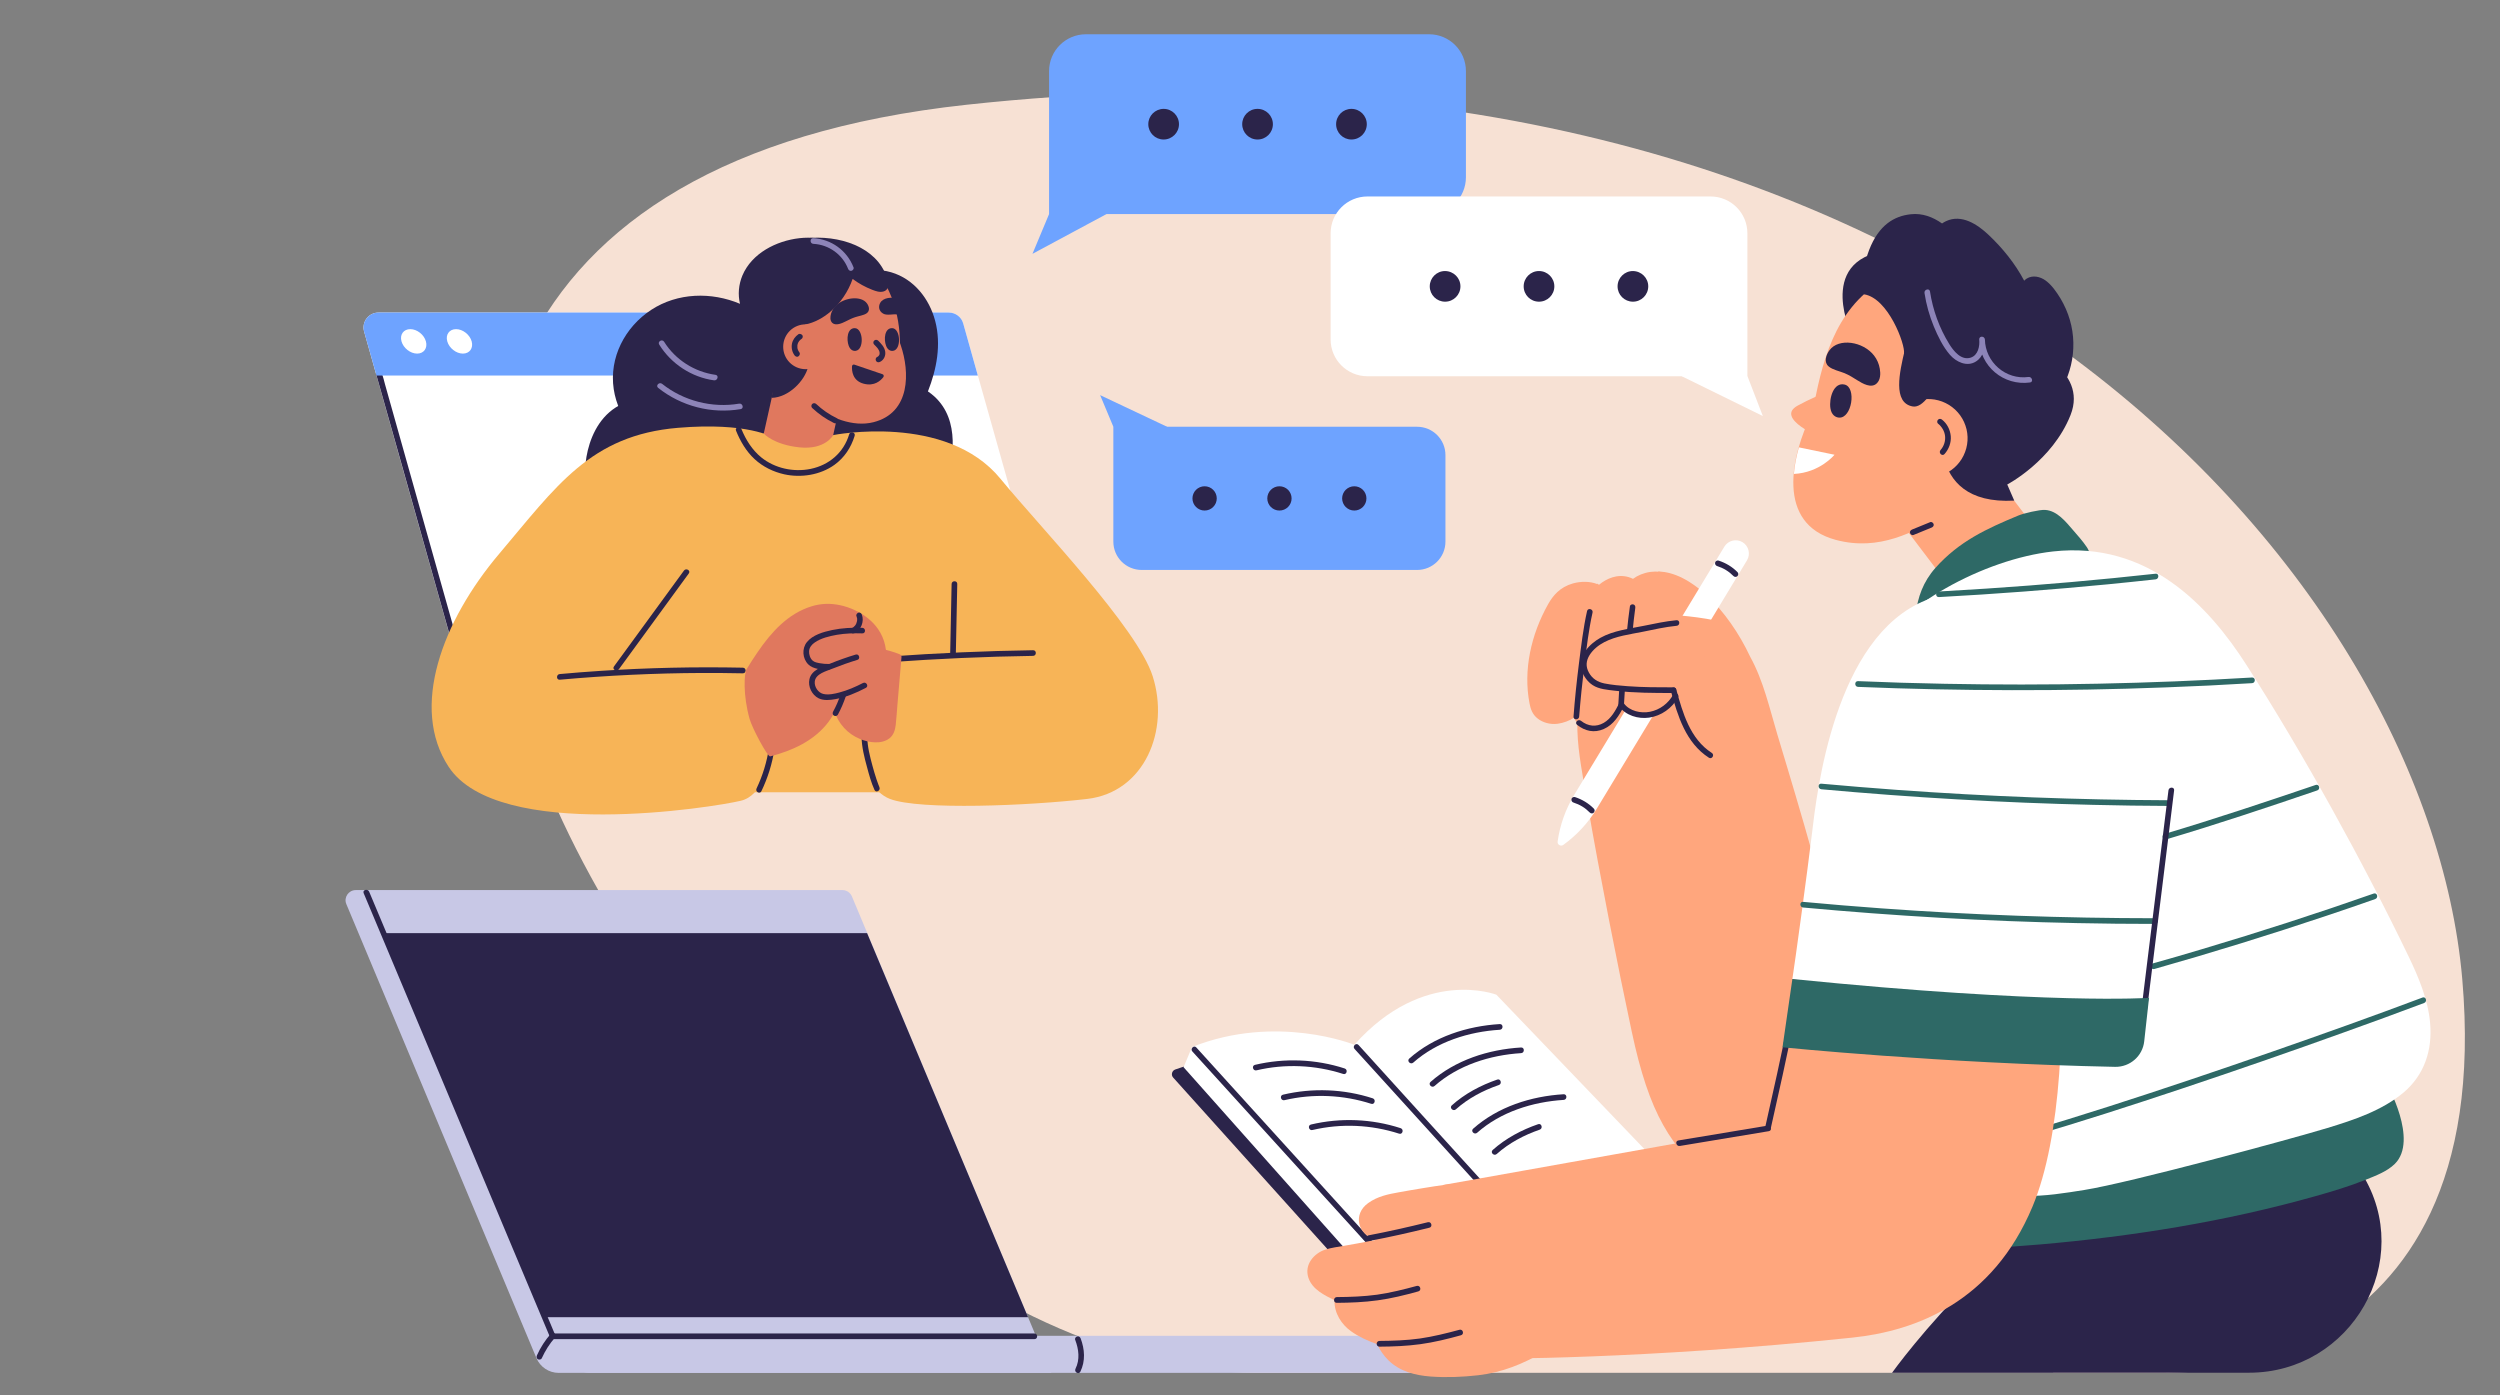 <svg xmlns="http://www.w3.org/2000/svg" xmlns:xlink="http://www.w3.org/1999/xlink" width="396" zoomAndPan="magnify" viewBox="0 0 297 165.75" height="221" preserveAspectRatio="xMidYMid meet" version="1.0"><rect x="0" y="0" width="297" height="165.75" fill="#808080" stroke="none"/><defs><clipPath id="b3c3fc7423"><path d="M 141.191 81.246 L 168.312 81.246 L 168.312 108.367 L 141.191 108.367 Z M 141.191 81.246 " clip-rule="nonzero"/></clipPath><clipPath id="2c072ca812"><path d="M 154.75 81.246 C 147.262 81.246 141.191 87.316 141.191 94.805 C 141.191 102.297 147.262 108.367 154.75 108.367 C 162.238 108.367 168.312 102.297 168.312 94.805 C 168.312 87.316 162.238 81.246 154.75 81.246 Z M 154.75 81.246 " clip-rule="nonzero"/></clipPath></defs><path fill="#f7e1d4" d="M 257.148 163.09 C 198.531 163.09 184.824 163.09 149.207 163.09 C 83.953 163.09 0.281 24.895 114.789 12.449 C 229.293 0 288.301 67.859 292.516 116.305 C 296.719 164.75 257.148 163.09 257.148 163.09 Z M 257.148 163.09 " fill-opacity="1" fill-rule="nonzero"/><path fill="#c8c8e6" d="M 167.137 163.098 L 70.023 163.098 C 68.867 163.098 67.926 162.164 67.926 161.004 L 67.926 160.785 C 67.926 159.629 68.867 158.691 70.023 158.691 L 167.137 158.691 C 168.297 158.691 169.234 159.629 169.234 160.785 L 169.234 161.004 C 169.234 162.152 168.297 163.098 167.137 163.098 Z M 167.137 163.098 " fill-opacity="1" fill-rule="nonzero"/><path fill="#c8c8e6" d="M 124.902 163.098 L 66.367 163.098 C 65.219 163.098 64.176 162.406 63.734 161.352 L 41.148 107.414 C 40.809 106.625 41.398 105.742 42.266 105.742 L 100.082 105.742 C 100.566 105.742 101.008 106.035 101.199 106.477 Z M 124.902 163.098 " fill-opacity="1" fill-rule="nonzero"/><path fill="#2b244a" d="M 64.367 161.352 C 64.766 160.469 65.285 159.648 65.914 158.922 C 66.031 158.785 66.051 158.586 65.914 158.449 C 65.789 158.32 65.559 158.312 65.441 158.449 C 64.766 159.215 64.207 160.078 63.789 161.016 C 63.715 161.184 63.734 161.375 63.902 161.48 C 64.051 161.562 64.293 161.52 64.367 161.352 Z M 64.367 161.352 " fill-opacity="1" fill-rule="nonzero"/><path fill="#2b244a" d="M 122.129 156.48 L 64.852 156.48 L 45.73 110.855 L 103.008 110.855 Z M 122.129 156.48 " fill-opacity="1" fill-rule="nonzero"/><path fill="#2b244a" d="M 122.891 158.418 C 115.398 158.418 107.91 158.418 100.418 158.418 C 93.086 158.418 85.754 158.418 78.422 158.418 C 74.152 158.418 69.887 158.418 65.621 158.418 C 65.188 158.418 65.188 159.09 65.621 159.09 C 73.109 159.09 80.602 159.09 88.09 159.09 C 95.426 159.09 102.758 159.09 110.09 159.09 C 114.355 159.09 118.621 159.09 122.891 159.09 C 123.32 159.09 123.32 158.418 122.891 158.418 Z M 122.891 158.418 " fill-opacity="1" fill-rule="nonzero"/><path fill="#2b244a" d="M 65.957 158.598 C 63.07 151.727 60.195 144.863 57.309 137.992 C 54.453 131.176 51.586 124.367 48.734 117.547 C 47.109 113.676 45.477 109.805 43.855 105.93 C 43.688 105.543 43.031 105.711 43.203 106.109 C 46.09 112.98 48.965 119.84 51.852 126.711 C 54.707 133.531 57.57 140.34 60.426 147.156 C 62.051 151.031 63.684 154.902 65.305 158.773 C 65.473 159.176 66.125 158.996 65.957 158.598 Z M 65.957 158.598 " fill-opacity="1" fill-rule="nonzero"/><path fill="#2b244a" d="M 127.734 159.176 C 128.156 160.289 128.316 161.512 127.766 162.617 C 127.578 163.004 128.156 163.34 128.348 162.953 C 128.969 161.68 128.863 160.289 128.379 158.996 C 128.316 158.828 128.145 158.711 127.969 158.766 C 127.797 158.805 127.66 159.008 127.734 159.176 Z M 127.734 159.176 " fill-opacity="1" fill-rule="nonzero"/><path fill="#6ea3ff" d="M 124.629 25.434 L 169.77 25.434 C 172.195 25.434 174.152 23.477 174.152 21.055 L 174.152 8.449 C 174.152 6.031 172.195 4.07 169.77 4.07 L 129.012 4.07 C 126.586 4.07 124.629 6.031 124.629 8.449 Z M 124.629 25.434 " fill-opacity="1" fill-rule="nonzero"/><path fill="#6ea3ff" d="M 131.445 25.434 L 122.656 30.156 L 124.629 25.434 L 128.77 22.234 Z M 131.445 25.434 " fill-opacity="1" fill-rule="nonzero"/><path fill="#2b244a" d="M 158.73 14.754 C 158.73 15.754 159.539 16.574 160.551 16.574 C 161.562 16.574 162.375 15.762 162.375 14.754 C 162.375 13.754 161.562 12.934 160.551 12.934 C 159.539 12.934 158.73 13.754 158.73 14.754 Z M 158.73 14.754 " fill-opacity="1" fill-rule="nonzero"/><path fill="#2b244a" d="M 147.574 14.754 C 147.574 15.754 148.383 16.574 149.395 16.574 C 150.406 16.574 151.219 15.762 151.219 14.754 C 151.219 13.754 150.406 12.934 149.395 12.934 C 148.383 12.934 147.574 13.754 147.574 14.754 Z M 147.574 14.754 " fill-opacity="1" fill-rule="nonzero"/><path fill="#2b244a" d="M 136.418 14.754 C 136.418 15.754 137.227 16.574 138.238 16.574 C 139.238 16.574 140.062 15.762 140.062 14.754 C 140.062 13.754 139.25 12.934 138.238 12.934 C 137.227 12.941 136.418 13.754 136.418 14.754 Z M 136.418 14.754 " fill-opacity="1" fill-rule="nonzero"/><path fill="#6ea3ff" d="M 132.266 50.699 L 168.348 50.699 C 170.211 50.699 171.719 52.203 171.719 54.066 L 171.719 64.344 C 171.719 66.207 170.211 67.711 168.348 67.711 L 135.637 67.711 C 133.773 67.711 132.266 66.207 132.266 64.344 Z M 132.266 50.699 " fill-opacity="1" fill-rule="nonzero"/><path fill="#6ea3ff" d="M 138.648 50.699 L 130.695 46.941 L 132.266 50.699 L 135.562 53.242 Z M 138.648 50.699 " fill-opacity="1" fill-rule="nonzero"/><path fill="#2b244a" d="M 162.332 59.211 C 162.332 59.402 162.297 59.586 162.223 59.762 C 162.148 59.938 162.047 60.094 161.91 60.23 C 161.773 60.363 161.617 60.469 161.441 60.543 C 161.266 60.617 161.082 60.652 160.891 60.652 C 160.699 60.652 160.516 60.617 160.336 60.543 C 160.16 60.469 160.004 60.363 159.867 60.23 C 159.734 60.094 159.629 59.938 159.555 59.762 C 159.484 59.586 159.445 59.402 159.445 59.211 C 159.445 59.02 159.484 58.836 159.555 58.66 C 159.629 58.48 159.734 58.328 159.867 58.191 C 160.004 58.055 160.16 57.953 160.336 57.879 C 160.516 57.805 160.699 57.77 160.891 57.77 C 161.082 57.77 161.266 57.805 161.441 57.879 C 161.617 57.953 161.773 58.055 161.91 58.191 C 162.047 58.328 162.148 58.48 162.223 58.66 C 162.297 58.836 162.332 59.02 162.332 59.211 Z M 162.332 59.211 " fill-opacity="1" fill-rule="nonzero"/><path fill="#2b244a" d="M 153.441 59.211 C 153.441 59.402 153.406 59.586 153.332 59.762 C 153.258 59.938 153.152 60.094 153.02 60.23 C 152.883 60.363 152.727 60.469 152.551 60.543 C 152.375 60.617 152.188 60.652 151.996 60.652 C 151.805 60.652 151.621 60.617 151.445 60.543 C 151.27 60.469 151.113 60.363 150.977 60.23 C 150.84 60.094 150.738 59.938 150.664 59.762 C 150.59 59.586 150.555 59.402 150.555 59.211 C 150.555 59.02 150.59 58.836 150.664 58.66 C 150.738 58.48 150.84 58.328 150.977 58.191 C 151.113 58.055 151.27 57.953 151.445 57.879 C 151.621 57.805 151.805 57.77 151.996 57.77 C 152.188 57.77 152.375 57.805 152.551 57.879 C 152.727 57.953 152.883 58.055 153.02 58.191 C 153.152 58.328 153.258 58.48 153.332 58.66 C 153.406 58.836 153.441 59.02 153.441 59.211 Z M 153.441 59.211 " fill-opacity="1" fill-rule="nonzero"/><path fill="#2b244a" d="M 144.551 59.211 C 144.551 59.402 144.512 59.586 144.441 59.762 C 144.367 59.938 144.262 60.094 144.125 60.23 C 143.992 60.363 143.836 60.469 143.66 60.543 C 143.48 60.617 143.297 60.652 143.105 60.652 C 142.914 60.652 142.73 60.617 142.555 60.543 C 142.375 60.469 142.223 60.363 142.086 60.23 C 141.949 60.094 141.848 59.938 141.773 59.762 C 141.699 59.586 141.664 59.402 141.664 59.211 C 141.664 59.02 141.699 58.836 141.773 58.66 C 141.848 58.48 141.949 58.328 142.086 58.191 C 142.223 58.055 142.375 57.953 142.555 57.879 C 142.73 57.805 142.914 57.77 143.105 57.77 C 143.297 57.77 143.48 57.805 143.66 57.879 C 143.836 57.953 143.992 58.055 144.125 58.191 C 144.262 58.328 144.367 58.48 144.441 58.66 C 144.512 58.836 144.551 59.02 144.551 59.211 Z M 144.551 59.211 " fill-opacity="1" fill-rule="nonzero"/><path fill="#ffffff" d="M 127.441 92.926 L 59.68 92.926 C 58.887 92.926 58.184 92.398 57.973 91.629 L 43.254 39.387 C 42.938 38.262 43.781 37.133 44.961 37.133 L 112.723 37.133 C 113.512 37.133 114.219 37.66 114.43 38.43 L 129.148 90.672 C 129.473 91.797 128.621 92.926 127.441 92.926 Z M 127.441 92.926 " fill-opacity="1" fill-rule="nonzero"/><path fill="#2b244a" d="M 54.453 76.574 C 54.148 75.512 53.852 74.438 53.547 73.375 C 52.82 70.805 52.105 68.25 51.379 65.684 C 50.504 62.578 49.629 59.473 48.754 56.371 C 47.996 53.688 47.238 51.004 46.488 48.32 C 46.234 47.438 45.992 46.551 45.742 45.668 C 45.625 45.246 45.531 44.805 45.383 44.395 C 45.371 44.375 45.371 44.352 45.363 44.344 C 45.246 43.922 44.594 44.102 44.707 44.52 C 45.016 45.582 45.309 46.656 45.613 47.719 C 46.34 50.289 47.059 52.844 47.785 55.41 C 48.66 58.516 49.535 61.621 50.406 64.723 C 51.168 67.406 51.926 70.09 52.672 72.773 C 52.926 73.656 53.168 74.543 53.422 75.426 C 53.535 75.848 53.633 76.289 53.777 76.699 C 53.789 76.719 53.789 76.742 53.801 76.75 C 53.914 77.16 54.57 76.992 54.453 76.574 Z M 54.453 76.574 " fill-opacity="1" fill-rule="nonzero"/><path fill="#6ea3ff" d="M 116.168 44.617 L 44.73 44.617 L 43.254 39.387 C 42.938 38.262 43.781 37.133 44.961 37.133 L 112.723 37.133 C 113.512 37.133 114.219 37.66 114.43 38.43 Z M 116.168 44.617 " fill-opacity="1" fill-rule="nonzero"/><path fill="#ffffff" d="M 47.699 40.555 C 47.922 41.355 48.754 42.008 49.555 42.008 C 50.355 42.008 50.82 41.355 50.598 40.555 C 50.375 39.754 49.543 39.102 48.742 39.102 C 47.941 39.102 47.469 39.754 47.699 40.555 Z M 47.699 40.555 " fill-opacity="1" fill-rule="nonzero"/><path fill="#ffffff" d="M 53.137 40.555 C 53.359 41.355 54.191 42.008 54.992 42.008 C 55.793 42.008 56.254 41.355 56.035 40.555 C 55.812 39.754 54.98 39.102 54.18 39.102 C 53.379 39.102 52.906 39.754 53.137 40.555 Z M 53.137 40.555 " fill-opacity="1" fill-rule="nonzero"/><path fill="#2b244a" d="M 111.027 47.121 C 110.773 46.887 110.512 46.688 110.238 46.5 C 111.281 43.848 111.836 40.941 111.102 38.133 C 110.406 35.48 108.57 33.145 105.875 32.348 C 104.441 31.926 102.914 31.988 101.547 32.578 C 101.125 32.758 98.418 47.035 98.828 46.855 C 98.828 46.855 97.09 47.781 97.09 47.781 C 97.027 48.055 96.992 48.34 96.973 48.625 C 95.75 48.613 98.141 51.508 98.016 51.973 C 97.891 52.414 112.164 58.504 112.289 58.074 C 113.293 54.539 114.082 49.949 111.027 47.121 Z M 111.027 47.121 " fill-opacity="1" fill-rule="nonzero"/><path fill="#f7b457" d="M 86.145 50.527 C 86.145 50.527 93.043 51.078 98.984 51.688 C 104.621 52.266 121.855 80.887 121.855 80.887 L 108.625 94.125 L 59.383 94.125 Z M 86.145 50.527 " fill-opacity="1" fill-rule="nonzero"/><path fill="#2b244a" d="M 102.695 31.578 C 102.727 31.324 102.516 31.219 102.312 31.254 C 100.617 28.988 97.754 27.969 94.961 28.297 C 92.23 28.609 89.312 30.082 88.195 32.734 C 87.754 33.797 87.641 34.988 87.914 36.094 C 84.52 34.66 80.508 34.758 77.367 36.809 C 74.238 38.859 72.352 42.48 72.91 46.227 C 73.176 47.984 73.941 49.656 75.145 50.961 C 75.398 51.906 76.102 52.719 76.977 53.18 C 78.293 53.875 79.852 53.875 81.297 53.793 C 84.277 53.613 88.027 52.801 90.727 51.508 C 93.34 50.246 95.117 48.508 96.762 46.078 C 97.582 44.879 98.141 43.48 98.277 42.027 C 98.418 40.543 97.922 38.965 98.605 37.555 C 99.703 35.355 102.367 34.188 102.695 31.578 Z M 102.695 31.578 " fill-opacity="1" fill-rule="nonzero"/><path fill="#8d84b8" d="M 78.188 46.078 C 80.938 48.266 84.52 49.191 87.988 48.605 C 88.418 48.531 88.23 47.879 87.809 47.953 C 84.605 48.5 81.203 47.625 78.664 45.605 C 78.324 45.332 77.852 45.805 78.188 46.078 Z M 78.188 46.078 " fill-opacity="1" fill-rule="nonzero"/><path fill="#8d84b8" d="M 78.316 40.941 C 79.738 43.227 82.16 44.816 84.824 45.184 C 85.246 45.246 85.438 44.594 85.004 44.531 C 82.508 44.184 80.234 42.742 78.895 40.598 C 78.664 40.238 78.082 40.574 78.316 40.941 Z M 78.316 40.941 " fill-opacity="1" fill-rule="nonzero"/><path fill="#2b244a" d="M 69.633 57.359 C 69.141 55.285 69.93 48.129 76.039 47.402 C 82.148 46.68 87.891 54.527 85.785 55.832 C 83.676 57.137 71.234 60.117 71.234 60.117 Z M 69.633 57.359 " fill-opacity="1" fill-rule="nonzero"/><path fill="#f7b457" d="M 91.789 51.949 C 91.789 51.949 88.828 50.129 80.547 50.824 C 70.117 51.699 66.074 57.801 59.309 65.785 C 52.547 73.773 48.668 84.066 53.305 91.105 C 59.195 100.039 84.785 95.902 87.996 95.133 C 90.621 94.512 91.082 90.926 91.082 90.926 C 91.082 90.926 95.297 91.578 95.297 87.578 C 95.297 83.582 94.719 77.414 90.062 77.477 C 85.406 77.551 70.277 78.781 70.277 78.781 Z M 91.789 51.949 " fill-opacity="1" fill-rule="nonzero"/><path fill="#f7b457" d="M 98.984 51.688 C 98.984 51.688 112.43 49.016 118.863 56.887 C 123.562 62.621 135.121 74.594 136.941 80.34 C 138.977 86.746 135.996 94.113 129.156 94.914 C 122.32 95.715 109.258 96.27 105.727 94.914 C 103.727 94.145 102.652 91.715 102.684 89.977 C 102.684 89.977 100.09 90.273 99.512 87.148 C 98.934 84.023 98.562 77.414 101.473 76.984 C 104.379 76.551 116.957 76.551 116.957 76.551 Z M 98.984 51.688 " fill-opacity="1" fill-rule="nonzero"/><path fill="#e0785e" d="M 92.918 41.723 L 101.207 41.617 L 98.984 51.688 C 98.984 51.688 98.07 53.465 94.98 53.148 C 91.883 52.824 90.734 51.508 90.734 51.508 Z M 92.918 41.723 " fill-opacity="1" fill-rule="nonzero"/><path fill="#e0785e" d="M 89.41 35.344 C 89.43 35.199 89.449 35.051 89.473 34.902 C 90.316 29.641 96.574 27.105 101.082 29.602 C 104.875 31.695 106.59 35.766 106.867 39.617 C 106.887 39.977 106.906 40.355 106.918 40.754 C 106.949 40.848 106.98 40.941 107.012 41.027 C 108.086 44.164 108.203 49.016 103.789 50.152 C 101.312 50.793 98.594 49.582 96.605 48.203 C 92.379 45.27 88.797 40.668 89.41 35.344 Z M 89.41 35.344 " fill-opacity="1" fill-rule="nonzero"/><path fill="#2b244a" d="M 99.406 49.676 C 98.512 49.246 97.688 48.676 96.961 47.992 C 96.824 47.867 96.613 47.867 96.488 47.992 C 96.363 48.121 96.352 48.34 96.488 48.469 C 97.258 49.184 98.121 49.793 99.07 50.254 C 99.238 50.34 99.438 50.297 99.531 50.141 C 99.617 49.992 99.574 49.762 99.406 49.676 Z M 99.406 49.676 " fill-opacity="1" fill-rule="nonzero"/><path fill="#2b244a" d="M 103.84 40.922 C 103.988 41.07 104.137 41.219 104.262 41.375 C 104.242 41.344 104.273 41.387 104.273 41.395 C 104.285 41.418 104.305 41.438 104.316 41.457 C 104.348 41.5 104.367 41.543 104.398 41.594 C 104.41 41.617 104.422 41.637 104.434 41.66 C 104.434 41.668 104.465 41.723 104.453 41.699 C 104.441 41.68 104.465 41.734 104.465 41.742 C 104.473 41.773 104.484 41.797 104.484 41.828 C 104.496 41.848 104.496 41.871 104.496 41.891 C 104.484 41.859 104.496 41.879 104.496 41.902 C 104.496 41.941 104.496 41.984 104.496 42.039 C 104.496 42.109 104.504 42.016 104.496 42.047 C 104.484 42.07 104.484 42.078 104.484 42.102 C 104.484 42.121 104.473 42.133 104.465 42.152 C 104.453 42.195 104.484 42.109 104.465 42.152 C 104.441 42.184 104.422 42.227 104.398 42.258 C 104.41 42.238 104.422 42.227 104.398 42.258 C 104.391 42.27 104.379 42.289 104.359 42.301 C 104.348 42.312 104.328 42.32 104.316 42.344 C 104.273 42.387 104.336 42.332 104.305 42.352 C 104.262 42.375 104.23 42.395 104.188 42.418 C 104.031 42.488 103.98 42.73 104.074 42.879 C 104.18 43.047 104.359 43.078 104.535 42.996 C 105.012 42.773 105.242 42.246 105.16 41.754 C 105.074 41.227 104.684 40.828 104.328 40.469 C 104.199 40.344 103.969 40.332 103.852 40.469 C 103.727 40.574 103.715 40.785 103.84 40.922 Z M 103.84 40.922 " fill-opacity="1" fill-rule="nonzero"/><path fill="#2b244a" d="M 98.879 38.363 C 99.289 38.742 100.039 38.398 100.48 38.176 C 100.883 37.977 101.156 37.828 101.598 37.68 C 102 37.543 102.609 37.461 102.945 37.23 C 103.379 36.934 103.262 36.418 103 36.051 C 102.324 35.094 100.293 35.312 99.289 36.324 C 99.016 36.598 98.828 36.934 98.723 37.281 C 98.625 37.629 98.586 38.09 98.879 38.363 Z M 98.879 38.363 " fill-opacity="1" fill-rule="nonzero"/><path fill="#2b244a" d="M 106.824 35.535 C 105.926 35.207 104.918 35.375 104.578 35.965 C 104.328 36.398 104.391 36.945 104.906 37.25 C 105.117 37.375 105.371 37.398 105.758 37.375 C 106.055 37.367 106.402 37.293 106.688 37.387 C 106.949 37.48 107.098 36.25 106.824 35.535 Z M 106.824 35.535 " fill-opacity="1" fill-rule="nonzero"/><path fill="#2b244a" d="M 105.527 33.621 C 103.957 25.918 88.418 26.613 88.406 34.828 C 88.406 35.094 88.641 35.199 88.84 35.156 C 88.84 35.168 88.84 35.168 88.84 35.176 C 88.852 35.25 88.871 35.312 88.891 35.375 C 88.703 37.586 88.859 41.805 91.988 44.414 L 91.684 47.266 C 93.707 47.215 95.625 45.215 96.004 43.574 C 96.371 41.965 96.16 40.219 95.426 38.734 C 95.52 38.672 95.602 38.605 95.688 38.543 C 96.762 38.332 97.793 37.754 98.625 37.051 C 99.848 36.008 100.766 34.641 101.293 33.137 C 102.008 33.672 102.789 34.105 103.633 34.43 C 104.043 34.586 104.504 34.758 104.957 34.629 C 105.41 34.504 105.621 34.062 105.527 33.621 Z M 105.527 33.621 " fill-opacity="1" fill-rule="nonzero"/><path fill="#8d84b8" d="M 96.625 28.969 C 98.449 29.062 100.09 30.223 100.754 31.938 C 100.816 32.105 100.988 32.219 101.164 32.168 C 101.324 32.125 101.473 31.926 101.398 31.758 C 100.617 29.758 98.766 28.41 96.613 28.297 C 96.191 28.273 96.191 28.949 96.625 28.969 Z M 96.625 28.969 " fill-opacity="1" fill-rule="nonzero"/><path fill="#e0785e" d="M 93.043 41.164 C 93.023 42.637 94.203 43.836 95.676 43.859 C 97.152 43.879 98.352 42.699 98.375 41.227 C 98.395 39.754 97.215 38.555 95.742 38.535 C 94.266 38.512 93.062 39.691 93.043 41.164 Z M 93.043 41.164 " fill-opacity="1" fill-rule="nonzero"/><path fill="#2b244a" d="M 94.844 39.711 C 94.465 39.977 94.172 40.375 94.086 40.828 C 93.992 41.301 94.098 41.816 94.391 42.215 C 94.496 42.352 94.688 42.449 94.855 42.332 C 94.992 42.238 95.086 42.027 94.973 41.871 C 94.918 41.797 94.867 41.723 94.836 41.648 C 94.824 41.629 94.812 41.605 94.801 41.586 C 94.824 41.637 94.793 41.562 94.793 41.555 C 94.781 41.512 94.762 41.469 94.75 41.426 C 94.738 41.406 94.738 41.387 94.738 41.363 C 94.738 41.355 94.73 41.289 94.73 41.32 C 94.738 41.355 94.73 41.289 94.73 41.281 C 94.73 41.258 94.73 41.238 94.73 41.219 C 94.73 41.176 94.73 41.133 94.73 41.078 C 94.73 41.059 94.73 41.039 94.73 41.016 C 94.738 40.953 94.707 41.09 94.73 40.996 C 94.75 40.91 94.77 40.84 94.801 40.754 C 94.793 40.785 94.793 40.773 94.801 40.742 C 94.812 40.723 94.824 40.703 94.836 40.691 C 94.855 40.648 94.875 40.617 94.898 40.586 C 94.906 40.562 94.973 40.48 94.941 40.523 C 94.973 40.48 95.004 40.449 95.035 40.418 C 95.066 40.387 95.098 40.355 95.129 40.332 C 95.129 40.332 95.184 40.289 95.16 40.312 C 95.129 40.332 95.203 40.281 95.203 40.281 C 95.352 40.188 95.426 39.977 95.32 39.816 C 95.215 39.691 94.992 39.605 94.844 39.711 Z M 94.844 39.711 " fill-opacity="1" fill-rule="nonzero"/><path fill="#2b244a" d="M 101.504 43.32 L 104.844 44.457 C 104.98 44.5 105.031 44.668 104.949 44.793 C 104.641 45.203 103.883 45.93 102.598 45.582 C 101.27 45.227 101.188 44.047 101.219 43.512 C 101.23 43.363 101.367 43.27 101.504 43.32 Z M 101.504 43.32 " fill-opacity="1" fill-rule="nonzero"/><path fill="#2b244a" d="M 101.66 41.68 C 101.387 41.723 101.027 41.605 100.828 41.078 C 100.543 40.324 100.641 38.953 101.566 38.984 C 102.555 39.027 102.695 41.531 101.66 41.68 Z M 101.66 41.68 " fill-opacity="1" fill-rule="nonzero"/><path fill="#2b244a" d="M 106.098 41.68 C 105.824 41.723 105.465 41.605 105.266 41.078 C 104.98 40.324 105.074 38.953 106 38.984 C 106.992 39.027 107.117 41.531 106.098 41.68 Z M 106.098 41.68 " fill-opacity="1" fill-rule="nonzero"/><path fill="#2b244a" d="M 73.523 79.508 C 76.293 75.711 79.062 71.91 81.832 68.121 C 82.086 67.777 81.508 67.438 81.254 67.785 C 78.484 71.586 75.715 75.383 72.941 79.172 C 72.68 79.52 73.258 79.855 73.523 79.508 Z M 73.523 79.508 " fill-opacity="1" fill-rule="nonzero"/><path fill="#2b244a" d="M 66.496 80.75 C 72.109 80.246 77.758 79.973 83.395 79.949 C 85.016 79.941 86.629 79.961 88.25 79.992 C 88.684 80.004 88.684 79.328 88.25 79.32 C 82.613 79.203 76.965 79.328 71.34 79.699 C 69.73 79.805 68.105 79.93 66.496 80.078 C 66.074 80.109 66.062 80.781 66.496 80.75 Z M 66.496 80.75 " fill-opacity="1" fill-rule="nonzero"/><path fill="#2b244a" d="M 105.695 78.668 C 111.363 78.258 117.043 78.004 122.73 77.918 C 123.164 77.91 123.164 77.234 122.73 77.246 C 117.055 77.332 111.363 77.582 105.695 77.992 C 105.266 78.023 105.266 78.699 105.695 78.668 Z M 105.695 78.668 " fill-opacity="1" fill-rule="nonzero"/><path fill="#2b244a" d="M 113.051 69.375 C 112.996 72.109 112.945 74.848 112.883 77.582 C 112.871 78.016 113.543 78.016 113.555 77.582 C 113.609 74.848 113.66 72.109 113.723 69.375 C 113.734 68.945 113.059 68.945 113.051 69.375 Z M 113.051 69.375 " fill-opacity="1" fill-rule="nonzero"/><path fill="#2b244a" d="M 87.438 51.16 C 87.945 52.414 88.641 53.613 89.641 54.539 C 90.629 55.453 91.863 56.055 93.168 56.348 C 95.172 56.789 97.445 56.434 99.133 55.223 C 100.312 54.371 101.113 53.16 101.535 51.77 C 101.66 51.352 101.008 51.184 100.883 51.594 C 100.227 53.781 98.5 55.254 96.289 55.707 C 94.277 56.117 92.055 55.645 90.441 54.34 C 89.355 53.453 88.609 52.254 88.082 50.973 C 87.922 50.594 87.27 50.762 87.438 51.16 Z M 87.438 51.16 " fill-opacity="1" fill-rule="nonzero"/><path fill="#2b244a" d="M 90.453 93.996 C 91.211 92.418 91.738 90.746 92 89.012 C 92.031 88.832 91.957 88.652 91.77 88.602 C 91.609 88.559 91.379 88.652 91.359 88.832 C 91.105 90.504 90.609 92.137 89.883 93.66 C 89.684 94.051 90.262 94.387 90.453 93.996 Z M 90.453 93.996 " fill-opacity="1" fill-rule="nonzero"/><path fill="#2b244a" d="M 102.355 87.504 C 102.367 88.738 102.684 89.977 103.008 91.156 C 103.25 92.062 103.504 93 103.895 93.852 C 104.074 94.238 104.652 93.902 104.473 93.516 C 104.441 93.449 104.465 93.504 104.434 93.41 C 104.398 93.336 104.379 93.273 104.348 93.199 C 104.273 93 104.211 92.797 104.137 92.609 C 103.957 92.074 103.801 91.535 103.652 90.988 C 103.348 89.863 103.043 88.695 103.031 87.516 C 103.031 87.074 102.355 87.074 102.355 87.504 Z M 102.355 87.504 " fill-opacity="1" fill-rule="nonzero"/><path fill="#e0785e" d="M 105.148 76.637 C 105 75.973 104.727 75.332 104.328 74.754 C 103.02 72.836 100.363 71.648 98.078 71.742 C 97.52 71.766 96.961 71.859 96.426 72.027 C 93.613 72.879 91.609 75.121 90.008 77.469 C 89.555 78.141 89.102 78.812 88.691 79.508 C 88.398 80.023 88.262 82.602 89.051 85.402 C 89.367 86.539 91.199 89.938 91.496 89.863 C 94.117 89.18 96.711 88.02 98.395 85.801 C 99.102 84.863 99.586 83.793 99.773 82.645 C 100.281 82.887 100.828 83.043 101.418 83.055 C 102.82 83.074 103.906 82.109 104.535 80.941 C 105.242 79.633 105.477 78.078 105.148 76.637 Z M 105.148 76.637 " fill-opacity="1" fill-rule="nonzero"/><path fill="#e0785e" d="M 106.844 77.711 C 105.359 77.129 103.758 76.824 102.168 76.855 C 100.902 76.879 99.32 76.992 98.469 78.066 C 97.648 79.098 97.711 80.613 97.891 81.844 C 98.035 82.844 98.418 83.844 99.145 84.539 C 99.617 85.98 100.691 87.191 102.188 87.801 C 103.219 88.223 104.715 88.453 105.664 87.715 C 106.172 87.316 106.34 86.727 106.414 86.105 C 106.496 85.328 106.551 84.539 106.613 83.75 C 106.77 81.855 106.938 79.949 107.098 78.055 C 107.117 77.879 106.98 77.762 106.844 77.711 Z M 106.844 77.711 " fill-opacity="1" fill-rule="nonzero"/><path fill="#2b244a" d="M 102.441 74.582 C 101.238 74.543 100.039 74.605 98.859 74.848 C 97.828 75.066 96.539 75.426 95.855 76.289 C 95.246 77.055 95.328 78.234 96.023 78.93 C 96.594 79.496 97.688 79.594 98.449 79.551 C 98.879 79.531 98.879 78.855 98.449 78.879 C 98.102 78.887 97.754 78.855 97.414 78.793 C 97.121 78.738 96.773 78.688 96.539 78.477 C 96.246 78.227 96.09 77.73 96.121 77.34 C 96.152 76.91 96.445 76.562 96.785 76.332 C 97.531 75.805 98.543 75.574 99.426 75.414 C 100.418 75.246 101.43 75.215 102.43 75.246 C 102.871 75.277 102.871 74.605 102.441 74.582 Z M 102.441 74.582 " fill-opacity="1" fill-rule="nonzero"/><path fill="#2b244a" d="M 101.66 77.762 C 100.617 78.078 99.586 78.445 98.574 78.855 C 97.656 79.223 96.402 79.594 96.16 80.688 C 95.961 81.559 96.457 82.57 97.258 82.961 C 97.859 83.254 98.617 83.172 99.258 83.055 C 100.523 82.824 101.734 82.309 102.863 81.719 C 103.25 81.52 102.902 80.938 102.523 81.141 C 101.629 81.602 100.691 82.012 99.723 82.266 C 99.133 82.422 98.438 82.582 97.828 82.445 C 97.215 82.316 96.73 81.613 96.793 80.973 C 96.887 80.035 98.184 79.73 98.902 79.434 C 99.871 79.047 100.852 78.699 101.852 78.395 C 102.25 78.289 102.07 77.637 101.66 77.762 Z M 101.66 77.762 " fill-opacity="1" fill-rule="nonzero"/><path fill="#2b244a" d="M 99.543 84.895 C 99.922 84.191 100.238 83.453 100.492 82.695 C 100.543 82.527 100.43 82.316 100.262 82.285 C 100.07 82.246 99.902 82.34 99.848 82.52 C 99.617 83.234 99.332 83.887 98.965 84.559 C 98.879 84.719 98.922 84.938 99.078 85.023 C 99.238 85.105 99.449 85.062 99.543 84.895 Z M 99.543 84.895 " fill-opacity="1" fill-rule="nonzero"/><path fill="#2b244a" d="M 101.523 75.203 C 102.305 74.848 102.695 73.816 102.387 73.016 C 102.324 72.848 102.156 72.723 101.977 72.785 C 101.82 72.836 101.672 73.027 101.746 73.195 C 101.777 73.277 101.797 73.352 101.82 73.438 C 101.828 73.488 101.828 73.457 101.82 73.426 C 101.828 73.438 101.828 73.48 101.828 73.5 C 101.828 73.543 101.828 73.586 101.828 73.617 C 101.828 73.656 101.828 73.699 101.82 73.73 C 101.809 73.816 101.828 73.656 101.82 73.742 C 101.82 73.762 101.809 73.785 101.809 73.805 C 101.789 73.891 101.766 73.965 101.734 74.047 C 101.715 74.109 101.754 74.004 101.734 74.047 C 101.723 74.066 101.715 74.078 101.715 74.102 C 101.691 74.133 101.684 74.172 101.66 74.203 C 101.641 74.246 101.617 74.277 101.586 74.309 C 101.555 74.352 101.578 74.344 101.586 74.309 C 101.586 74.32 101.555 74.344 101.547 74.352 C 101.512 74.383 101.48 74.414 101.449 74.445 C 101.441 74.457 101.418 74.469 101.406 74.488 C 101.375 74.52 101.387 74.512 101.406 74.488 C 101.367 74.551 101.25 74.594 101.188 74.617 C 101.027 74.688 100.977 74.93 101.07 75.078 C 101.164 75.246 101.344 75.289 101.523 75.203 Z M 101.523 75.203 " fill-opacity="1" fill-rule="nonzero"/><path fill="#2b244a" d="M 219.801 39.293 C 219.801 39.293 215.398 29.652 226.027 29.684 C 236.656 29.715 237.723 43.543 231.895 43.691 C 226.07 43.848 219.801 39.293 219.801 39.293 Z M 219.801 39.293 " fill-opacity="1" fill-rule="nonzero"/><path fill="#2b244a" d="M 224.773 163.09 C 224.773 163.09 240.094 141.633 258.328 136.562 C 269.473 133.469 276.344 132.637 280.598 139.434 C 287.027 149.734 279.348 163.078 267.188 163.078 Z M 224.773 163.09 " fill-opacity="1" fill-rule="nonzero"/><path fill="#2e6966" d="M 283.551 128.766 C 283.551 128.766 287.344 135.445 284.508 138.266 C 283.59 139.172 282.234 139.676 281.062 140.148 C 279.113 140.93 277.09 141.539 275.07 142.105 C 264.398 145.117 253.367 146.883 242.324 147.844 C 241.305 147.926 240.27 148.012 239.238 148.082 C 238.617 148.125 237.965 148.168 237.395 147.926 C 236.109 147.391 236.035 144.988 235.984 143.781 C 235.91 142.023 236.203 140.141 237.32 138.73 C 239.672 135.75 283.551 128.766 283.551 128.766 Z M 283.551 128.766 " fill-opacity="1" fill-rule="nonzero"/><path fill="#ffa67d" d="M 234.047 52.602 L 222.605 57.82 L 232.77 71.227 C 232.77 71.227 235.289 73.258 239.293 70.785 C 243.293 68.301 243.379 64.852 243.379 64.852 Z M 234.047 52.602 " fill-opacity="1" fill-rule="nonzero"/><path fill="#ffa67d" d="M 244.926 43.668 C 244.926 43.426 244.926 43.184 244.918 42.934 C 244.633 34.219 233.551 29.211 225.734 32.316 C 219.148 34.934 216.977 40.816 215.723 46.992 C 215.609 47.562 215.504 48.184 215.41 48.824 C 215.336 48.973 215.262 49.109 215.188 49.258 C 212.797 54.117 210.922 62.242 218.117 64.145 C 223.332 65.523 227.324 63.145 230.844 61.305 C 238.312 57.434 244.812 52.434 244.926 43.668 Z M 244.926 43.668 " fill-opacity="1" fill-rule="nonzero"/><path fill="#ffa67d" d="M 220.203 45.309 C 220.203 45.309 216.281 46.699 213.566 48.184 C 210.836 49.668 216.105 51.973 217.422 52.465 C 218.727 52.961 220.203 45.309 220.203 45.309 Z M 220.203 45.309 " fill-opacity="1" fill-rule="nonzero"/><path fill="#ffffff" d="M 217.938 54.023 C 217.938 54.023 216.23 56.148 213.113 56.305 C 213.195 55.254 213.418 54.18 213.711 53.148 Z M 217.938 54.023 " fill-opacity="1" fill-rule="nonzero"/><path fill="#2b244a" d="M 227.324 63.555 C 228.039 63.262 228.766 62.969 229.484 62.672 C 229.641 62.609 229.777 62.441 229.715 62.262 C 229.664 62.105 229.473 61.957 229.305 62.031 C 228.586 62.324 227.859 62.621 227.145 62.914 C 226.988 62.977 226.848 63.145 226.914 63.324 C 226.953 63.484 227.145 63.629 227.324 63.555 Z M 227.324 63.555 " fill-opacity="1" fill-rule="nonzero"/><path fill="#2b244a" d="M 139.367 128.008 L 168.969 160.922 C 169.105 161.07 169.316 161.141 169.516 161.102 C 171.184 160.773 179.043 159.387 186.102 160.344 C 186.637 160.418 186.965 159.785 186.605 159.375 L 158.184 127.207 C 158.117 127.133 158.043 127.082 157.949 127.051 C 156.801 126.629 148.617 123.828 139.609 127.059 C 139.219 127.207 139.094 127.703 139.367 128.008 Z M 139.367 128.008 " fill-opacity="1" fill-rule="nonzero"/><path fill="#ffffff" d="M 141.609 124.387 L 140.609 126.785 L 169.477 159.238 L 171.613 158.027 Z M 141.609 124.387 " fill-opacity="1" fill-rule="nonzero"/><path fill="#ffffff" d="M 141.609 124.387 L 175.574 162.48 C 175.574 162.48 184.004 158.059 192.293 159.66 L 160.91 124.125 C 160.898 124.113 151.648 120.387 141.609 124.387 Z M 141.609 124.387 " fill-opacity="1" fill-rule="nonzero"/><path fill="#2b244a" d="M 149.27 127.156 C 152.672 126.355 156.242 126.512 159.574 127.586 C 159.984 127.723 160.164 127.07 159.75 126.934 C 156.305 125.816 152.609 125.672 149.09 126.504 C 148.668 126.605 148.848 127.258 149.27 127.156 Z M 149.27 127.156 " fill-opacity="1" fill-rule="nonzero"/><path fill="#2b244a" d="M 152.598 130.699 C 156 129.902 159.574 130.059 162.902 131.133 C 163.312 131.27 163.492 130.617 163.082 130.48 C 159.637 129.363 155.938 129.219 152.418 130.047 C 151.988 130.152 152.168 130.805 152.598 130.699 Z M 152.598 130.699 " fill-opacity="1" fill-rule="nonzero"/><path fill="#2b244a" d="M 155.918 134.246 C 159.32 133.445 162.891 133.605 166.219 134.68 C 166.633 134.816 166.809 134.164 166.398 134.027 C 162.953 132.91 159.258 132.762 155.738 133.594 C 155.316 133.699 155.496 134.352 155.918 134.246 Z M 155.918 134.246 " fill-opacity="1" fill-rule="nonzero"/><path fill="#ffffff" d="M 160.898 124.113 L 191.789 159.078 C 191.789 159.078 198.711 155.43 209.699 151.473 L 177.766 118.168 C 177.766 118.18 169.191 114.82 160.898 124.113 Z M 160.898 124.113 " fill-opacity="1" fill-rule="nonzero"/><path fill="#2b244a" d="M 160.922 124.617 C 168.105 132.531 175.289 140.434 182.477 148.348 C 184.508 150.59 186.543 152.82 188.566 155.059 C 188.859 155.387 189.336 154.902 189.039 154.586 C 181.855 146.672 174.668 138.77 167.484 130.859 C 165.449 128.617 163.418 126.387 161.395 124.145 C 161.102 123.82 160.625 124.305 160.922 124.617 Z M 160.922 124.617 " fill-opacity="1" fill-rule="nonzero"/><path fill="#2b244a" d="M 141.652 124.914 C 148.836 132.824 156.023 140.73 163.207 148.641 C 165.242 150.883 167.273 153.113 169.297 155.355 C 169.59 155.68 170.066 155.195 169.77 154.883 C 162.586 146.969 155.402 139.066 148.215 131.152 C 146.184 128.91 144.148 126.68 142.125 124.441 C 141.844 124.113 141.355 124.598 141.652 124.914 Z M 141.652 124.914 " fill-opacity="1" fill-rule="nonzero"/><path fill="#ffa67d" d="M 228.355 119.051 C 225.176 116.012 221.613 113.359 217.777 111.172 C 216.441 104.531 212.121 90.527 211.141 87.23 C 210.234 84.18 209.488 80.855 207.938 78.055 C 205.262 72.332 200.742 67.891 196.961 67.902 L 199.09 73.48 C 197.078 73.785 195.043 74.332 193.105 74.922 C 191.41 75.438 189.977 76.414 188.859 77.668 C 186.531 85.484 187.344 88.148 188.691 96.039 C 190.008 103.688 192.219 114.938 193.844 122.523 C 195.93 132.32 198.445 136.371 203.777 140.707 C 209.57 145.434 216.988 141.863 222.961 137.32 C 227.641 133.762 230.496 128.531 232.93 123.305 C 232.676 122.07 228.609 120.305 228.355 119.051 Z M 228.355 119.051 " fill-opacity="1" fill-rule="nonzero"/><path fill="#ffffff" d="M 207.539 66.574 L 189.703 96.059 C 188.68 97.754 187.32 99.219 185.719 100.375 C 185.414 100.594 184.992 100.344 185.047 99.965 C 185.32 98.008 185.996 96.125 187.016 94.43 L 204.852 64.945 C 205.305 64.199 206.266 63.965 207.012 64.41 C 207.75 64.859 207.992 65.828 207.539 66.574 Z M 207.539 66.574 " fill-opacity="1" fill-rule="nonzero"/><path fill="#2b244a" d="M 186.934 95.344 C 187.312 95.473 187.617 95.598 187.977 95.816 C 188.324 96.027 188.574 96.238 188.871 96.535 C 188.996 96.66 189.23 96.672 189.344 96.535 C 189.473 96.398 189.48 96.188 189.344 96.059 C 188.723 95.43 187.945 94.965 187.102 94.691 C 186.934 94.641 186.723 94.754 186.691 94.926 C 186.656 95.125 186.754 95.293 186.934 95.344 Z M 186.934 95.344 " fill-opacity="1" fill-rule="nonzero"/><path fill="#2b244a" d="M 204 67.25 C 204.379 67.375 204.684 67.504 205.043 67.723 C 205.391 67.934 205.641 68.145 205.938 68.438 C 206.062 68.566 206.297 68.574 206.41 68.438 C 206.539 68.301 206.547 68.09 206.41 67.965 C 205.789 67.332 205.012 66.871 204.168 66.598 C 204 66.543 203.789 66.66 203.758 66.828 C 203.715 67.02 203.82 67.195 204 67.25 Z M 204 67.25 " fill-opacity="1" fill-rule="nonzero"/><path fill="#2e6966" d="M 247.91 64.996 C 247.426 64.281 246.844 63.629 246.277 62.977 C 245.414 61.977 244.379 60.664 242.957 60.578 C 242.293 60.535 240.398 60.988 239.785 61.242 C 235.984 62.82 232.758 64.305 229.945 67.449 C 226.977 70.766 227.367 74.984 227.809 78.52 C 227.82 78.602 227.859 78.656 227.914 78.699 C 227.965 78.887 228.168 79.016 228.418 78.855 C 232.211 76.531 236.004 74.215 239.785 71.891 C 241.695 70.723 243.609 69.555 245.52 68.387 C 245.949 68.121 246.383 67.859 246.824 67.586 C 247.203 67.355 247.645 67.125 247.93 66.785 C 248.438 66.164 248.258 65.512 247.91 64.996 Z M 247.91 64.996 " fill-opacity="1" fill-rule="nonzero"/><path fill="#ffffff" d="M 288.699 121.547 C 288.457 118.77 287.32 116.074 286.16 113.664 C 280.77 102.469 273.656 89.566 266.863 78.973 C 262.383 71.984 255.199 64.262 243.906 65.512 C 235.656 66.43 225.438 72.039 222.203 78.055 C 219.949 82.254 222.605 87.168 222.297 91.578 C 221.98 96.145 222.227 100.723 222.742 105.215 C 223.234 109.508 224.066 113.75 225.207 117.914 C 226.344 122.766 227.809 127.543 229.621 132.215 C 230.652 134.879 231.715 137.762 233.875 139.738 C 237.512 143.086 243.211 142.066 247.605 141.371 C 253.027 140.508 272.234 135.301 276.5 134.004 C 279.641 133.047 282.98 131.941 285.539 129.797 C 288.016 127.703 288.984 124.746 288.699 121.547 Z M 288.699 121.547 " fill-opacity="1" fill-rule="nonzero"/><path fill="#2e6966" d="M 241.039 135.078 C 247.109 133.309 253.133 131.352 259.129 129.355 C 265.609 127.188 272.055 124.957 278.48 122.641 C 281.652 121.504 284.824 120.348 287.984 119.156 C 288.387 119.012 288.215 118.359 287.805 118.504 C 281.887 120.727 275.922 122.859 269.949 124.934 C 263.5 127.176 257.031 129.363 250.523 131.449 C 247.309 132.48 244.086 133.48 240.852 134.414 C 240.449 134.551 240.617 135.203 241.039 135.078 Z M 241.039 135.078 " fill-opacity="1" fill-rule="nonzero"/><path fill="#ffa67d" d="M 233.645 102.586 L 216.379 120.242 L 208.414 134.172 L 171.414 140.781 C 171.676 148.504 176.312 160.836 176.418 161.395 C 176.828 161.426 195.16 161.52 220.055 158.91 C 227.66 158.113 236.73 154.66 241.461 143.348 C 244.918 135.098 245.445 120.988 244.508 108.973 C 242.125 78.363 233.645 102.586 233.645 102.586 Z M 233.645 102.586 " fill-opacity="1" fill-rule="nonzero"/><path fill="#ffa67d" d="M 176.672 141.621 C 176.48 141.781 176.27 141.93 176.051 142.086 C 175.797 141.758 175.543 141.422 175.289 141.098 L 174.859 140.496 C 172.898 140.527 170.93 140.844 168.992 141.16 C 168.055 141.309 167.117 141.477 166.18 141.645 C 164.883 141.875 163.641 142.129 162.531 142.93 C 160.688 144.254 161.32 146.633 163.281 147.242 C 163.344 147.262 163.398 147.273 163.461 147.293 C 161.867 147.621 160.246 147.906 159.75 147.988 C 158.973 148.125 158.16 148.219 157.391 148.473 C 156.16 148.883 154.906 150.199 155.441 151.809 C 155.918 153.219 157.391 153.883 158.477 154.438 C 158.496 154.449 158.52 154.461 158.539 154.473 C 158.488 156.02 159.395 157.355 160.477 158.133 C 161.426 158.816 162.512 159.301 163.605 159.691 C 163.945 160.426 164.406 161.078 164.957 161.617 C 166.336 162.953 168.168 163.395 169.938 163.531 C 171.805 163.668 173.711 163.594 175.586 163.383 C 181.305 162.73 185.656 159.258 190.102 155.797 C 189.691 155.449 180.82 146.125 176.672 141.621 Z M 176.672 141.621 " fill-opacity="1" fill-rule="nonzero"/><path fill="#2b244a" d="M 212.48 121.199 C 211.594 125.43 210.68 129.648 209.719 133.855 C 209.625 134.277 210.277 134.457 210.371 134.035 C 211.332 129.828 212.246 125.609 213.133 121.379 C 213.219 120.957 212.574 120.777 212.48 121.199 Z M 212.48 121.199 " fill-opacity="1" fill-rule="nonzero"/><path fill="#2b244a" d="M 163.883 159.984 C 165.504 159.973 167.125 159.91 168.727 159.691 C 170.359 159.469 171.973 159.07 173.562 158.629 C 173.984 158.512 173.805 157.859 173.383 157.977 C 171.836 158.395 170.266 158.785 168.676 159.016 C 167.082 159.238 165.484 159.289 163.883 159.301 C 163.438 159.312 163.438 159.984 163.883 159.984 Z M 163.883 159.984 " fill-opacity="1" fill-rule="nonzero"/><path fill="#2b244a" d="M 158.812 154.777 C 160.438 154.766 162.059 154.703 163.66 154.48 C 165.293 154.262 166.906 153.859 168.496 153.418 C 168.918 153.305 168.738 152.652 168.316 152.766 C 166.77 153.188 165.199 153.578 163.605 153.809 C 162.016 154.027 160.414 154.082 158.812 154.094 C 158.383 154.113 158.371 154.785 158.812 154.777 Z M 158.812 154.777 " fill-opacity="1" fill-rule="nonzero"/><path fill="#ffffff" d="M 260.203 86.707 C 261.617 91.535 262.754 96.43 263.617 101.363 C 264.48 106.297 265.07 111.277 265.375 116.285 C 265.461 117.715 265.535 119.156 265.578 120.598 C 259.246 120.883 252.922 120.895 246.625 120.609 C 238.363 120.242 230.156 119.391 222.109 118.051 C 219.023 117.547 215.965 116.957 212.934 116.305 C 213.258 114.234 214.766 103.195 215.25 99.121 C 215.828 94.219 217.906 75.656 228.809 71.301 C 233.141 69.574 237.711 67.766 242.43 68.07 C 244.758 68.219 247.023 68.754 249.004 69.723 C 251.258 70.816 253.082 72.383 254.535 74.172 C 257.527 77.879 258.938 82.371 260.203 86.707 Z M 260.203 86.707 " fill-opacity="1" fill-rule="nonzero"/><path fill="#2e6966" d="M 216.379 93.766 C 227.113 94.746 237.879 95.367 248.648 95.617 C 251.66 95.691 254.672 95.734 257.695 95.746 C 258.129 95.746 258.129 95.07 257.695 95.07 C 246.918 95.027 236.141 94.617 225.395 93.84 C 222.395 93.617 219.379 93.379 216.379 93.102 C 215.945 93.051 215.945 93.723 216.379 93.766 Z M 216.379 93.766 " fill-opacity="1" fill-rule="nonzero"/><path fill="#2e6966" d="M 214.207 107.812 C 225.027 108.812 235.867 109.445 246.73 109.664 C 249.828 109.73 252.926 109.762 256.02 109.762 C 256.453 109.762 256.453 109.086 256.02 109.086 C 245.16 109.078 234.297 108.699 223.469 107.91 C 220.383 107.688 217.293 107.426 214.207 107.141 C 213.777 107.098 213.777 107.773 214.207 107.812 Z M 214.207 107.812 " fill-opacity="1" fill-rule="nonzero"/><path fill="#2e6966" d="M 257.328 99.723 C 263.363 97.934 269.328 95.934 275.289 93.902 C 275.699 93.766 275.523 93.113 275.109 93.25 C 269.16 95.27 263.184 97.27 257.148 99.07 C 256.738 99.195 256.918 99.84 257.328 99.723 Z M 257.328 99.723 " fill-opacity="1" fill-rule="nonzero"/><path fill="#2e6966" d="M 255.938 115.117 C 262.816 113.172 269.645 111.055 276.426 108.781 C 278.355 108.141 280.273 107.477 282.18 106.805 C 282.59 106.656 282.41 106.016 282 106.152 C 275.258 108.52 268.453 110.719 261.605 112.758 C 259.668 113.34 257.719 113.906 255.758 114.453 C 255.348 114.59 255.516 115.242 255.938 115.117 Z M 255.938 115.117 " fill-opacity="1" fill-rule="nonzero"/><path fill="#2b244a" d="M 257.613 93.895 C 256.758 100.773 255.914 107.645 255.062 114.527 C 254.82 116.465 254.59 118.41 254.348 120.348 C 254.293 120.777 254.969 120.766 255.02 120.348 C 255.875 113.465 256.715 106.594 257.57 99.711 C 257.812 97.777 258.043 95.828 258.285 93.895 C 258.34 93.461 257.664 93.461 257.613 93.895 Z M 257.613 93.895 " fill-opacity="1" fill-rule="nonzero"/><path fill="#2e6966" d="M 212.934 116.305 L 211.762 124.418 C 211.762 124.418 230.41 126.312 251.27 126.742 C 253.039 126.777 254.547 125.461 254.734 123.703 L 255.305 118.547 C 255.305 118.535 243.695 119.398 212.934 116.305 Z M 212.934 116.305 " fill-opacity="1" fill-rule="nonzero"/><path fill="#ffa67d" d="M 199.172 73.078 C 199.172 73.078 200.922 70.281 199.867 69.207 C 198.996 68.312 197.582 67.734 196.055 67.945 C 195.266 68.059 194.559 68.355 194 68.766 C 193.844 68.691 193.676 68.617 193.496 68.566 C 192.137 68.156 190.852 68.734 189.965 69.469 C 189.957 69.461 189.934 69.461 189.926 69.449 C 189.859 69.406 189.785 69.363 189.723 69.324 C 189.723 69.344 189.723 69.355 189.723 69.375 C 188.883 69.059 187.84 69.039 186.859 69.312 C 185.301 69.754 184.477 70.785 183.918 71.773 C 181.875 75.406 180.949 79.633 181.707 83.559 C 181.832 84.203 182.031 84.875 182.695 85.379 C 183.277 85.832 184.16 86.105 185.066 85.98 C 185.711 85.895 186.48 85.613 186.953 85.285 C 187.352 85.938 188.059 86.684 188.754 86.645 C 189.66 86.602 190.387 86.137 190.914 85.645 C 191.684 84.926 191.977 84.496 192.484 83.664 C 192.566 83.539 192.641 83.402 192.715 83.266 C 192.812 83.621 192.684 83.75 192.875 84.086 C 193.125 84.539 194.031 84.719 194.695 84.887 C 195.422 85.074 196.223 84.875 196.793 84.527 C 197.5 84.098 197.91 83.453 198.32 82.863 C 198.73 82.277 199.102 81.664 199.426 81.043 C 200.215 79.562 205.18 76.289 205.453 74.699 C 205.633 73.594 200.047 73.172 199.172 73.078 Z M 199.172 73.078 " fill-opacity="1" fill-rule="nonzero"/><path fill="#2b244a" d="M 187.605 85.129 C 187.766 83.086 187.977 81.043 188.227 79.016 C 188.492 76.93 188.734 74.816 189.195 72.773 C 189.293 72.352 188.641 72.176 188.543 72.594 C 188.082 74.648 187.84 76.773 187.574 78.855 C 187.312 80.938 187.09 83.035 186.934 85.129 C 186.902 85.559 187.574 85.559 187.605 85.129 Z M 187.605 85.129 " fill-opacity="1" fill-rule="nonzero"/><path fill="#2b244a" d="M 193.633 72.039 C 193.496 73.004 193.379 73.984 193.285 74.961 C 193.262 75.141 193.453 75.301 193.621 75.301 C 193.82 75.301 193.938 75.141 193.957 74.961 C 194.043 74.047 194.148 73.133 194.273 72.215 C 194.297 72.039 194.234 71.859 194.043 71.805 C 193.887 71.754 193.652 71.848 193.633 72.039 Z M 193.633 72.039 " fill-opacity="1" fill-rule="nonzero"/><path fill="#2b244a" d="M 192.367 81.832 C 192.324 82.465 192.293 83.105 192.254 83.738 C 192.242 83.918 192.41 84.086 192.59 84.074 C 192.777 84.066 192.914 83.93 192.926 83.738 C 192.969 83.105 193 82.465 193.043 81.832 C 193.055 81.656 192.883 81.488 192.707 81.496 C 192.516 81.508 192.379 81.645 192.367 81.832 Z M 192.367 81.832 " fill-opacity="1" fill-rule="nonzero"/><path fill="#2b244a" d="M 199.172 73.68 C 197.855 73.805 196.551 74.09 195.254 74.352 C 193.547 74.699 191.672 74.91 190.125 75.773 C 188.828 76.5 187.449 77.93 187.879 79.539 C 188.082 80.277 188.566 80.973 189.207 81.391 C 189.965 81.887 190.969 81.949 191.84 82.055 C 194.16 82.328 196.488 82.328 198.816 82.328 C 199.246 82.328 199.246 81.656 198.816 81.656 C 196.992 81.656 195.172 81.656 193.359 81.52 C 192.441 81.453 191.504 81.371 190.598 81.191 C 189.797 81.023 189.164 80.633 188.766 79.91 C 188.363 79.191 188.418 78.5 188.848 77.812 C 189.262 77.16 189.902 76.645 190.586 76.289 C 191.977 75.562 193.621 75.363 195.141 75.059 C 196.477 74.785 197.824 74.48 199.184 74.344 C 199.605 74.32 199.605 73.648 199.172 73.68 Z M 199.172 73.68 " fill-opacity="1" fill-rule="nonzero"/><path fill="#2b244a" d="M 187.352 86.105 C 188.293 86.863 189.398 87.105 190.523 86.609 C 191.703 86.094 192.359 85 192.914 83.906 C 192.727 83.906 192.527 83.906 192.336 83.906 C 193.148 85 194.602 85.441 195.918 85.254 C 197.371 85.043 198.637 84.137 199.352 82.863 C 199.562 82.484 198.984 82.148 198.773 82.527 C 198.195 83.57 197.191 84.328 196.012 84.559 C 194.938 84.77 193.602 84.484 192.926 83.57 C 192.789 83.379 192.473 83.328 192.348 83.57 C 191.895 84.453 191.41 85.359 190.523 85.875 C 189.617 86.402 188.648 86.285 187.84 85.645 C 187.5 85.359 187.016 85.832 187.352 86.105 Z M 187.352 86.105 " fill-opacity="1" fill-rule="nonzero"/><path fill="#2b244a" d="M 198.5 82.086 C 199.312 85.055 200.281 88.262 203.02 90.02 C 203.387 90.25 203.727 89.672 203.355 89.441 C 200.785 87.789 199.902 84.684 199.141 81.906 C 199.035 81.496 198.383 81.676 198.5 82.086 Z M 198.5 82.086 " fill-opacity="1" fill-rule="nonzero"/><path fill="#ffffff" d="M 207.602 44.699 L 162.461 44.699 C 160.035 44.699 158.078 42.742 158.078 40.324 L 158.078 27.715 C 158.078 25.297 160.035 23.34 162.461 23.34 L 203.207 23.34 C 205.633 23.34 207.59 25.297 207.59 27.715 L 207.59 44.699 Z M 207.602 44.699 " fill-opacity="1" fill-rule="nonzero"/><path fill="#ffffff" d="M 199.797 44.699 L 209.426 49.426 L 207.602 44.699 L 203.461 41.5 Z M 199.797 44.699 " fill-opacity="1" fill-rule="nonzero"/><path fill="#2b244a" d="M 173.5 34.02 C 173.5 35.02 172.688 35.84 171.676 35.84 C 170.676 35.84 169.855 35.031 169.855 34.02 C 169.855 33.02 170.664 32.199 171.676 32.199 C 172.688 32.211 173.5 33.02 173.5 34.02 Z M 173.5 34.02 " fill-opacity="1" fill-rule="nonzero"/><path fill="#2b244a" d="M 184.656 34.02 C 184.656 35.02 183.844 35.84 182.832 35.84 C 181.824 35.84 181.012 35.031 181.012 34.02 C 181.012 33.02 181.824 32.199 182.832 32.199 C 183.844 32.199 184.656 33.02 184.656 34.02 Z M 184.656 34.02 " fill-opacity="1" fill-rule="nonzero"/><path fill="#2b244a" d="M 195.812 34.02 C 195.812 35.02 195 35.84 193.992 35.84 C 192.988 35.84 192.168 35.031 192.168 34.02 C 192.168 33.02 192.98 32.199 193.992 32.199 C 195 32.211 195.812 33.02 195.812 34.02 Z M 195.812 34.02 " fill-opacity="1" fill-rule="nonzero"/><path fill="#2b244a" d="M 218.473 49.613 C 218.062 49.582 217.578 49.309 217.453 48.5 C 217.273 47.32 217.832 45.363 219.148 45.688 C 220.57 46.035 220 49.719 218.473 49.613 Z M 218.473 49.613 " fill-opacity="1" fill-rule="nonzero"/><path fill="#2b244a" d="M 223.32 43.805 C 223.227 43.238 222.992 42.691 222.637 42.238 C 221.34 40.562 218.441 40.113 217.336 41.617 C 216.906 42.207 216.66 43.047 217.242 43.531 C 217.703 43.93 218.57 44.102 219.129 44.332 C 219.738 44.586 220.117 44.848 220.664 45.184 C 221.266 45.562 222.297 46.164 222.941 45.562 C 223.414 45.133 223.426 44.383 223.32 43.805 Z M 223.32 43.805 " fill-opacity="1" fill-rule="nonzero"/><path fill="#2b244a" d="M 245.906 38.027 C 245.645 37.125 245.266 36.262 244.781 35.449 C 244.316 34.691 243.758 33.871 243.031 33.336 C 242.391 32.863 241.492 32.652 240.777 33.094 C 240.66 33.168 240.566 33.25 240.473 33.348 C 239.398 31.316 237.91 29.473 236.234 27.895 C 234.918 26.652 233.043 25.41 231.191 26.273 C 231.012 26.359 230.863 26.441 230.715 26.547 C 229.629 25.781 228.367 25.297 226.996 25.453 C 225.059 25.664 223.215 26.695 222.055 29.695 C 220.949 32.559 221.434 34.914 221.445 34.965 C 224.332 35.41 226.355 40.934 226.195 41.973 C 226.398 42.238 226.605 42.488 226.828 42.742 C 226.816 42.891 226.809 43.039 226.797 43.176 C 226.703 44.723 226.754 46.457 227.324 47.918 C 227.809 49.16 229.02 50.309 230.453 50.055 C 231.676 49.844 232.422 48.668 232.918 47.574 C 234.109 48.258 235.477 48.668 236.848 48.836 C 238.629 49.055 241.273 49.16 242.945 48.109 C 243.086 48.258 243.348 48.32 243.527 48.121 C 246.012 45.414 246.93 41.543 245.906 38.027 Z M 245.906 38.027 " fill-opacity="1" fill-rule="nonzero"/><path fill="#2b244a" d="M 230.98 48.836 C 230.98 48.836 228.113 60.082 239.293 59.473 L 238.461 57.559 C 238.461 57.559 243.82 54.758 245.98 49.309 C 248.141 43.859 240.617 41.145 240.617 41.145 Z M 230.98 48.836 " fill-opacity="1" fill-rule="nonzero"/><path fill="#ffa67d" d="M 230.711 47.699 C 231 47.809 231.273 47.941 231.535 48.102 C 231.793 48.262 232.039 48.449 232.262 48.656 C 232.484 48.863 232.688 49.094 232.867 49.34 C 233.047 49.59 233.199 49.852 233.328 50.133 C 233.453 50.41 233.551 50.699 233.625 50.996 C 233.695 51.293 233.734 51.598 233.746 51.902 C 233.758 52.207 233.738 52.512 233.688 52.812 C 233.641 53.117 233.562 53.41 233.453 53.695 C 233.348 53.984 233.211 54.258 233.051 54.52 C 232.891 54.777 232.707 55.02 232.496 55.246 C 232.289 55.469 232.059 55.672 231.812 55.848 C 231.562 56.027 231.297 56.18 231.02 56.309 C 230.742 56.434 230.453 56.535 230.152 56.605 C 229.855 56.676 229.555 56.715 229.246 56.727 C 228.941 56.738 228.637 56.719 228.336 56.668 C 228.031 56.621 227.738 56.543 227.449 56.434 C 227.164 56.328 226.891 56.195 226.629 56.035 C 226.367 55.871 226.125 55.688 225.902 55.48 C 225.676 55.27 225.477 55.043 225.297 54.793 C 225.117 54.547 224.965 54.281 224.836 54.004 C 224.707 53.727 224.609 53.438 224.539 53.141 C 224.469 52.844 224.43 52.539 224.418 52.234 C 224.406 51.93 224.426 51.625 224.473 51.32 C 224.523 51.02 224.602 50.727 224.707 50.438 C 224.816 50.152 224.949 49.879 225.109 49.617 C 225.273 49.359 225.457 49.117 225.664 48.891 C 225.875 48.668 226.102 48.465 226.352 48.285 C 226.602 48.109 226.863 47.953 227.145 47.828 C 227.422 47.699 227.711 47.602 228.008 47.531 C 228.305 47.461 228.609 47.422 228.914 47.41 C 229.223 47.398 229.527 47.418 229.828 47.465 C 230.129 47.516 230.426 47.594 230.711 47.699 Z M 230.711 47.699 " fill-opacity="1" fill-rule="nonzero"/><path fill="#2b244a" d="M 230.242 50.328 C 230.695 50.699 231.012 51.223 231.074 51.801 C 231.137 52.402 230.938 53.012 230.535 53.465 C 230.254 53.793 230.727 54.266 231.012 53.938 C 231.527 53.359 231.82 52.582 231.75 51.801 C 231.676 51.043 231.316 50.328 230.715 49.855 C 230.578 49.738 230.379 49.719 230.242 49.855 C 230.117 49.973 230.094 50.215 230.242 50.328 Z M 230.242 50.328 " fill-opacity="1" fill-rule="nonzero"/><path fill="#2b244a" d="M 199.562 136.141 C 203.094 135.551 206.613 134.973 210.141 134.383 C 210.574 134.309 210.383 133.668 209.961 133.73 C 206.434 134.32 202.914 134.898 199.383 135.488 C 198.953 135.562 199.141 136.215 199.562 136.141 Z M 199.562 136.141 " fill-opacity="1" fill-rule="nonzero"/><path fill="#2b244a" d="M 167.895 126.238 C 170.699 123.754 174.488 122.566 178.176 122.336 C 178.609 122.312 178.609 121.641 178.176 121.66 C 174.301 121.895 170.359 123.156 167.422 125.754 C 167.094 126.051 167.57 126.523 167.895 126.238 Z M 167.895 126.238 " fill-opacity="1" fill-rule="nonzero"/><path fill="#2b244a" d="M 170.422 129.016 C 173.227 126.535 177.02 125.344 180.707 125.113 C 181.137 125.094 181.137 124.418 180.707 124.441 C 176.828 124.672 172.891 125.934 169.949 128.531 C 169.621 128.828 170.109 129.301 170.422 129.016 Z M 170.422 129.016 " fill-opacity="1" fill-rule="nonzero"/><path fill="#2b244a" d="M 172.953 131.793 C 174.426 130.48 176.195 129.543 178.062 128.902 C 178.473 128.766 178.293 128.113 177.883 128.25 C 175.902 128.934 174.035 129.922 172.477 131.312 C 172.152 131.605 172.637 132.078 172.953 131.793 Z M 172.953 131.793 " fill-opacity="1" fill-rule="nonzero"/><path fill="#2b244a" d="M 177.809 137.098 C 179.285 135.781 181.055 134.848 182.918 134.203 C 183.328 134.066 183.148 133.414 182.738 133.551 C 180.758 134.234 178.895 135.227 177.336 136.613 C 177.008 136.91 177.48 137.383 177.809 137.098 Z M 177.809 137.098 " fill-opacity="1" fill-rule="nonzero"/><path fill="#2b244a" d="M 175.48 134.574 C 178.281 132.09 182.074 130.902 185.762 130.668 C 186.195 130.648 186.195 129.973 185.762 129.996 C 181.887 130.227 177.945 131.488 175.008 134.09 C 174.68 134.383 175.164 134.855 175.48 134.574 Z M 175.48 134.574 " fill-opacity="1" fill-rule="nonzero"/><path fill="#2b244a" d="M 226.281 41.617 C 225.668 44.207 224.816 47.867 227.238 48.289 C 229.664 48.707 232.328 40.016 232.328 40.016 Z M 226.281 41.617 " fill-opacity="1" fill-rule="nonzero"/><path fill="#8d84b8" d="M 228.629 34.809 C 228.84 36.176 229.211 37.504 229.734 38.777 C 230.223 39.953 230.82 41.195 231.664 42.164 C 232.402 43.004 233.676 43.617 234.73 42.953 C 235.605 42.418 235.898 41.289 235.805 40.324 C 235.762 39.902 235.121 39.879 235.129 40.324 C 235.203 43.512 238.027 45.867 241.168 45.438 C 241.598 45.383 241.41 44.73 240.988 44.785 C 238.281 45.152 235.855 43.027 235.805 40.312 C 235.582 40.312 235.352 40.312 235.129 40.312 C 235.215 41.113 235.004 42.207 234.117 42.488 C 232.98 42.848 232.086 41.699 231.57 40.871 C 230.391 38.965 229.621 36.828 229.281 34.621 C 229.211 34.199 228.566 34.387 228.629 34.809 Z M 228.629 34.809 " fill-opacity="1" fill-rule="nonzero"/><path fill="#2e6966" d="M 220.73 81.602 C 226.828 81.855 232.918 81.98 239.016 81.992 C 245.086 82.004 251.164 81.898 257.234 81.664 C 260.668 81.539 264.113 81.371 267.547 81.16 C 267.977 81.141 267.977 80.465 267.547 80.488 C 261.457 80.855 255.359 81.098 249.27 81.223 C 243.199 81.352 237.121 81.352 231.055 81.234 C 227.609 81.172 224.172 81.066 220.73 80.918 C 220.297 80.906 220.297 81.582 220.73 81.602 Z M 220.73 81.602 " fill-opacity="1" fill-rule="nonzero"/><path fill="#2e6966" d="M 230.336 70.934 C 237.035 70.574 243.727 70.059 250.406 69.418 C 252.301 69.227 254.188 69.039 256.086 68.828 C 256.516 68.785 256.516 68.102 256.086 68.156 C 249.414 68.891 242.727 69.48 236.035 69.922 C 234.141 70.047 232.242 70.164 230.348 70.27 C 229.906 70.281 229.906 70.953 230.336 70.934 Z M 230.336 70.934 " fill-opacity="1" fill-rule="nonzero"/><path fill="#2b244a" d="M 162.766 147.41 C 165.125 146.957 167.473 146.434 169.812 145.852 C 170.234 145.746 170.055 145.094 169.633 145.199 C 167.293 145.781 164.945 146.305 162.586 146.758 C 162.152 146.844 162.344 147.484 162.766 147.41 Z M 162.766 147.41 " fill-opacity="1" fill-rule="nonzero"/><g clip-path="url(#b3c3fc7423)"><g clip-path="url(#2c072ca812)"><path fill="#f7e1d4" d="M 141.191 81.246 L 168.312 81.246 L 168.312 108.367 L 141.191 108.367 Z M 141.191 81.246 " fill-opacity="1" fill-rule="nonzero"/></g></g></svg>